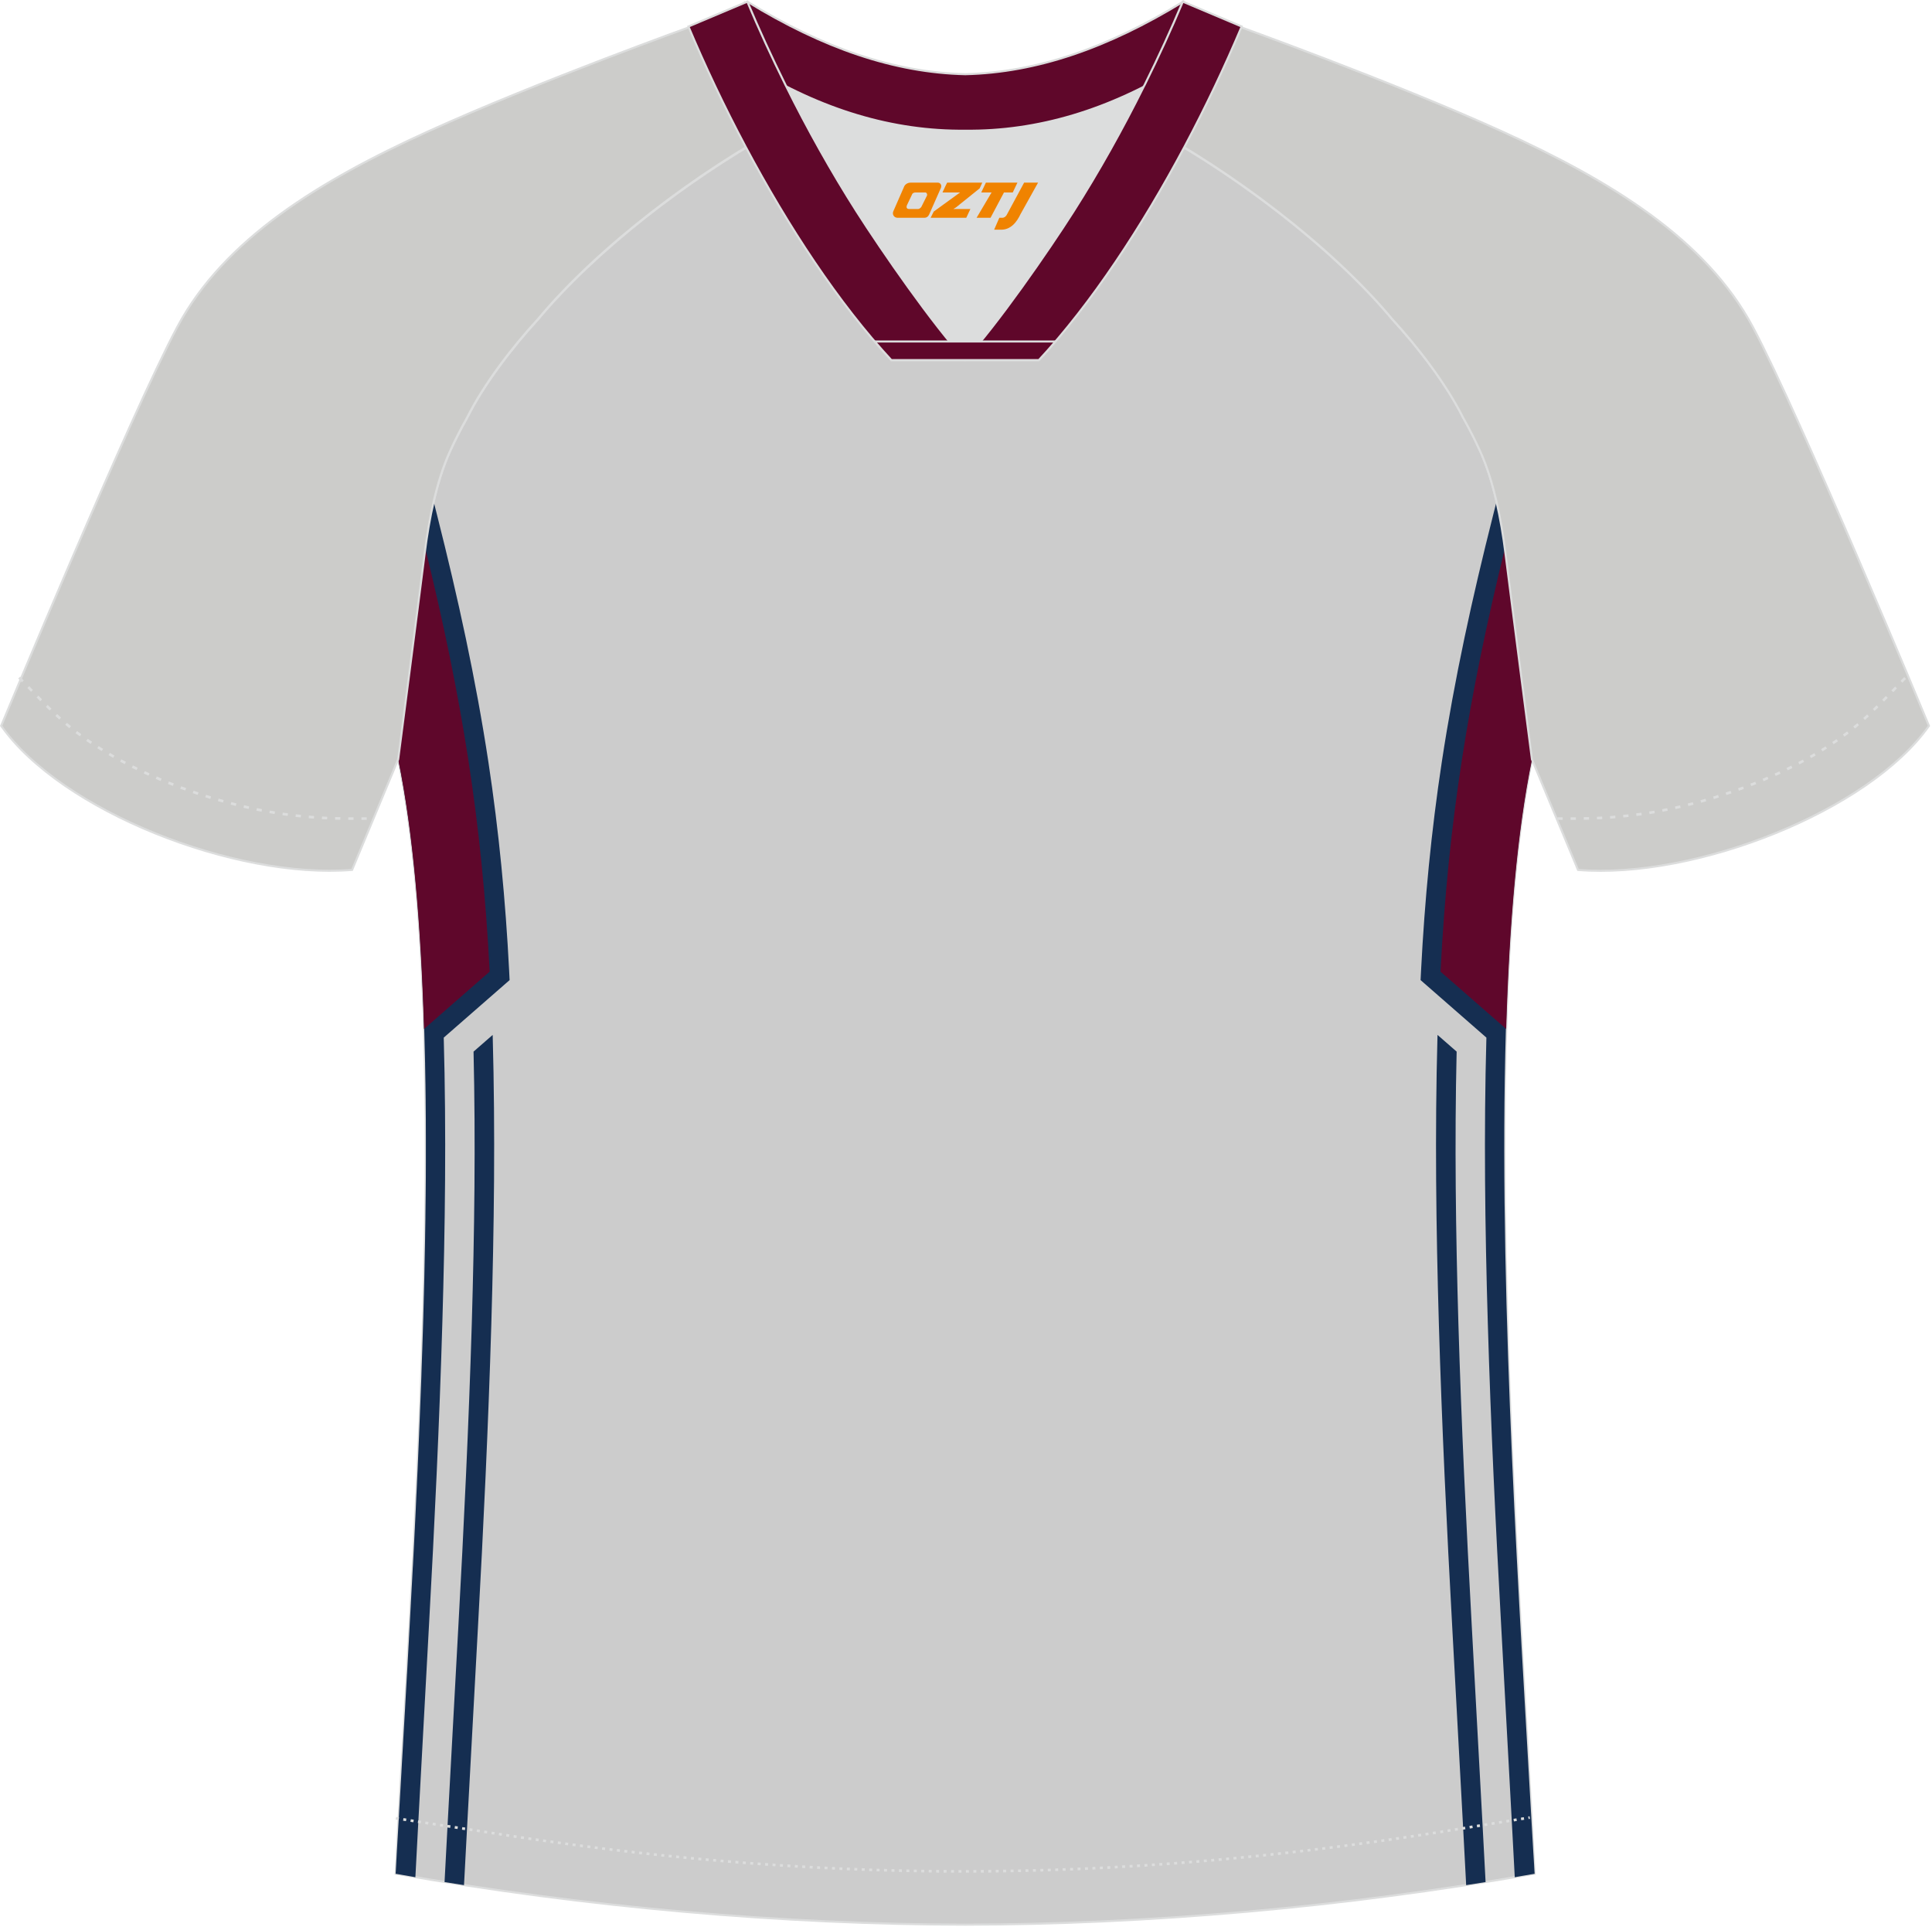 <?xml version="1.0" encoding="utf-8"?>
<!-- Generator: Adobe Illustrator 19.0.0, SVG Export Plug-In . SVG Version: 6.00 Build 0)  -->
<svg xmlns="http://www.w3.org/2000/svg" xmlns:xlink="http://www.w3.org/1999/xlink" version="1.1" id="图层_1" x="0px" y="0px" width="374px" height="373px" viewBox="0 0 374 373" enable-background="new 0 0 374 373" xml:space="preserve">
<g id="XMLID_20_">
	<path fill="#CCCCCC" stroke="#DCDDDD" stroke-width="0.4" stroke-miterlimit="22.926" d="M291.47,107.27   c1.27,10.18,4.85,37.71,5.11,39.69c-10.86,52.55-2.19,162.18,0.49,215.68c-36.81,6.53-75.42,9.83-110.24,9.86   c-34.82-0.03-73.43-3.33-110.24-9.86c2.68-53.5,11.35-163.13,0.49-215.68c0.25-1.98,3.83-29.51,5.11-39.69   c0.85-6.78,2.31-14.06,4.84-19.68c1.01-2.25,2.15-4.48,3.4-6.7c3.26-6.52,8.77-13.67,13.69-19.02   c11.2-13.44,29.03-27.03,44.74-35.86c0.96-0.54-1.02-15.4-0.07-15.91c3.94,3.31,25.19,3.25,30.33,6.12l-2.64,0.68   c6.1,2.82,12.97,4.24,19.71,4.25c6.73-0.02-2.74-1.43,3.36-4.26l5.7-2.51c5.14-2.86,16.2-2.27,20.14-5.58   c0.73,0.39-1.96,16.42-1.22,16.84c15.87,8.82,34.04,22.6,45.4,36.23c4.92,5.36,10.44,12.5,13.7,19.02c1.25,2.22,2.39,4.46,3.4,6.7   C289.16,93.22,290.62,100.5,291.47,107.27z"/>
	<g>
		<path fill="#152E51" d="M83.95,97.08l0.7,2.78c3.98,15.73,7.45,31.54,9.89,47.59c2.04,13.41,3.33,26.87,4.02,40.41l0.09,1.83    l-12.75,11.13c0.51,18.38,0.27,36.82-0.27,55.18c-0.57,19.55-1.51,39.1-2.59,58.63c-0.54,9.86-1.35,24.69-2.06,37.95    c-0.2,3.76-0.39,7.39-0.57,10.74l-0.18-0.03l-0.06-0.01l-0.06-0.01l-0.06-0.01l-0.03-0.01l-0.03-0.01l-0.06-0.01l-0.06-0.01    l-0.06-0.01l-1.08-0.19l-0.06-0.01L78.62,363l-0.06-0.01l-0.06-0.01l-0.06-0.01l-0.06-0.01l-0.06-0.01l-0.01,0l-0.04-0.01    l-0.06-0.01l-0.06-0.01l-0.06-0.01l-0.06-0.01l-0.06-0.01l-0.06-0.01l-0.06-0.01l-0.54-0.1l-0.06-0.01l-0.3-0.05l-0.06-0.01    l-0.06-0.01l-0.06-0.01l-0.06-0.01l-0.06-0.01l-0.06-0.01l0.01-0.15l0.01-0.16l0.01-0.16l0.01-0.16l0.1-1.9l0-0.02v0.01l0.01-0.16    l0.01-0.16l0.09-1.64l0.01-0.17l0.01-0.17l0.01-0.17l0.01-0.17v0l0.01-0.17l0.01-0.17l0.01-0.17l0.01-0.17l0.01-0.17l0.01-0.17    l0.01-0.17l0.01-0.17l0.01-0.17l0.02-0.34l0.01-0.17l0.01-0.17l0.01-0.17l0.01-0.17l0.01-0.17l0,0l0.01-0.17l0.01-0.17l0.01-0.17    l0.01-0.17l0.01-0.17l0.01-0.17l0.01-0.17l0.01-0.17l0.01-0.17l0.01-0.17l0.01-0.17l0.01-0.17l0.01-0.18l0.01-0.17l0.01-0.18    l0.01-0.18v0l0.1-1.84l0.06-1.01l0.05-0.86l0.11-1.9l0.01-0.16l0.1-1.77l0.07-1.22l0.04-0.73l0.11-1.98l0.02-0.33l0.1-1.67    l0.08-1.44l0.03-0.6l0.12-2.06l0.03-0.52l0.09-1.56l0.1-1.67l0.02-0.44l0.12-2.13l0.04-0.71l0.08-1.43l0.11-1.9l0.02-0.27    l0.12-2.19l0.05-0.92l0.07-1.29l0.12-2.14l0-0.09l0.18-3.3l0.01-0.17l0.17-3.18l0.01-0.15l0-0.1l0.02-0.36l0.17-3.1l0.01-0.14    l0.17-3.23l0.02-0.29l0.01-0.14l0.15-2.85l0.05-0.94l0.14-2.85l0.03-0.49l0.03-0.71l0.1-2l0.07-1.48l0-0.08l0.11-2.4l0.02-0.33    l0.05-1.04l0.12-2.69l0.02-0.37l0.02-0.4l0.13-3.03l0.03-0.68l0.13-3.03l0.01-0.36l0.01-0.2l0.12-2.98l0.05-1.3l0.08-2.06    l0.07-1.78l0.1-2.63l0.02-0.72c0.04-0.98,0.07-1.96,0.1-2.94l0.05-1.44l0.07-2.19l0.04-1.17l0.09-2.95l0.01-0.41l0.01-0.38    c0.03-1.02,0.06-2.03,0.08-3.05l0.02-0.65c0.03-1.06,0.05-2.12,0.08-3.18l0.02-1.03l0.05-2.5l0.02-0.92    c0.02-1.05,0.04-2.1,0.06-3.16l0.01-0.85c0.02-1.01,0.03-2.02,0.05-3.02l0-0.35c0.01-1.11,0.03-2.22,0.04-3.32l0.01-0.76    c0.01-1.12,0.02-2.24,0.03-3.35v0v-0.1c0.01-1.08,0.01-2.16,0.01-3.24l0-0.77c0-1.08,0-2.16,0-3.23v-0.1l0-0.26    c0-1.05,0-2.1-0.01-3.15l0-0.5c-0.01-1.13-0.01-2.25-0.03-3.36l0-0.28c-0.01-1.06-0.02-2.12-0.04-3.17l-0.01-0.42    c-0.02-1.13-0.04-2.26-0.06-3.38l0-0.2l-0.04-1.7l0,0c-0.49-21.97-2-41.92-5.14-57.09c0.25-1.98,3.83-29.51,5.11-39.69    C82.6,103.91,83.17,100.42,83.95,97.08z"/>
		<path fill="#5F072B" d="M82.08,199.15l12.71-11.1c-1.49-29.2-5.44-53.27-12.46-81.9c-0.05,0.38-0.1,0.75-0.15,1.13    c-1.27,10.18-4.85,37.71-5.1,39.69C79.97,161.01,81.48,179.12,82.08,199.15z"/>
		<path fill="#152E51" d="M88.72,314.94l-2.06,37.94l-0.03,0.56l-0.54,10.18l-0.03,0.64c1.25,0.2,2.5,0.4,3.76,0.59l0.06-1.03    l0.52-9.81l0.05-0.92l2.06-37.93c1.08-19.61,2.02-39.24,2.6-58.87c0.54-18.57,0.78-37.15,0.27-55.72l-0.01-0.27l-3.7,3.23    c0.41,17.55,0.17,35.1-0.34,52.65C90.74,275.77,89.8,295.36,88.72,314.94z"/>
		<path fill="#152E51" d="M289.7,97.08l-0.7,2.78c-3.98,15.73-7.45,31.54-9.89,47.59c-2.04,13.41-3.33,26.87-4.02,40.41l-0.09,1.83    l12.74,11.13c-0.51,18.38-0.27,36.82,0.27,55.18c0.57,19.55,1.51,39.1,2.59,58.63c0.54,9.86,1.35,24.69,2.06,37.95    c0.2,3.76,0.39,7.39,0.57,10.74l0.18-0.03l0.06-0.01l0.06-0.01l0.06-0.01l0.03-0.01l0.03-0.01l0.06-0.01l0.06-0.01l0.06-0.01    l0.06-0.01l1.02-0.18l0.06-0.01l0.06-0.01l0.06-0.01l0.06-0.01l0.06-0.01l0.06-0.01l0.06-0.01l0.01,0l0.05-0.01l0.06-0.01    l0.06-0.01l0.06-0.01l0.06-0.01l0.06-0.01l0.06-0.01l0.06-0.01l0.54-0.1l0.06-0.01l0.3-0.05l0.06-0.01l0.06-0.01l0.06-0.01    l0.06-0.01l0.06-0.01l0.06-0.01l-0.01-0.15l-0.01-0.16l-0.01-0.16l-0.01-0.16l-0.01-0.16l-0.05-0.96l-0.01-0.16l-0.01-0.16    l-0.01-0.16l-0.01-0.16l0-0.02l-0.02-0.3l-0.01-0.16l-0.01-0.16l-0.01-0.16l-0.01-0.16l-0.01-0.16l-0.01-0.16l-0.01-0.16    l-0.01-0.16l-0.03-0.49l-0.01-0.17l-0.01-0.17l-0.01-0.17l-0.01-0.17v0l-0.01-0.17l-0.01-0.17l-0.01-0.17l-0.01-0.17l-0.01-0.17    l-0.01-0.17l-0.01-0.17l-0.01-0.17l-0.01-0.17l-0.02-0.34l-0.01-0.17l-0.01-0.17l-0.01-0.17l-0.01-0.17l-0.01-0.17v0l-0.01-0.17    l-0.01-0.17l-0.01-0.17l-0.01-0.17l-0.01-0.17l-0.01-0.17l-0.01-0.17l-0.01-0.17l-0.01-0.17l-0.01-0.17l-0.01-0.17l-0.01-0.18    l-0.01-0.18l-0.03-0.52c-2.16-38.97-6.17-98.58-5.06-147.93l0,0c0.49-21.97,2-41.92,5.13-57.1c-0.26-1.98-3.83-29.51-5.11-39.69    C291.05,103.91,290.48,100.42,289.7,97.08z"/>
		<path fill="#5F072B" d="M291.57,199.15l-12.71-11.1c1.49-29.19,5.45-53.26,12.46-81.9c0.05,0.38,0.1,0.75,0.15,1.12    c1.27,10.18,4.85,37.71,5.11,39.69C293.68,161.01,292.17,179.12,291.57,199.15z"/>
		<path fill="#152E51" d="M284.92,314.94l2.06,37.94l0.03,0.56l0.54,10.18l0.03,0.64c-1.25,0.2-2.5,0.4-3.76,0.59l-0.05-1.03    l-0.52-9.81l-0.05-0.92l-2.06-37.93c-1.08-19.61-2.02-39.24-2.6-58.87c-0.54-18.57-0.78-37.15-0.27-55.72l0.01-0.27l3.7,3.23    c-0.41,17.55-0.17,35.1,0.34,52.65C282.9,275.77,283.85,295.36,284.92,314.94z"/>
	</g>
	<path fill="#CCCCCA" stroke="#DCDDDD" stroke-width="0.4" stroke-miterlimit="22.926" d="M221.92,24.33   c7.07-5.95,12.46-12.55,16.99-19.54c0,0,30.63,10.99,51.78,20.61c21.15,9.61,39.53,20.88,48.61,37.85   c9.08,16.97,34.11,77.23,34.11,77.23c-11.56,16.47-45.26,29.73-67.93,27.89l-8.92-21.4c0,0-3.8-29.24-5.12-39.81   c-0.85-6.78-2.31-14.06-4.84-19.68c-1.01-2.25-2.15-4.48-3.4-6.7c-3.26-6.52-8.77-13.67-13.69-19.02   C257.64,47.5,238.28,33.07,221.92,24.33z"/>
	<path fill="#CCCCCA" stroke="#DCDDDD" stroke-width="0.4" stroke-miterlimit="22.926" d="M151.72,24.33   c-7.08-5.95-12.46-12.55-16.99-19.54c0,0-30.63,10.99-51.78,20.61C61.8,35,43.42,46.27,34.34,63.24   c-9.08,16.97-34.11,77.23-34.11,77.23c11.56,16.47,45.25,29.73,67.93,27.89l8.92-21.4c0,0,3.8-29.24,5.12-39.81   c0.85-6.78,2.31-14.06,4.84-19.68c1.01-2.25,2.15-4.48,3.4-6.7c3.26-6.52,8.77-13.67,13.7-19.02   C116.01,47.5,135.36,33.07,151.72,24.33z"/>
	<path fill="none" stroke="#DCDDDD" stroke-width="0.51" stroke-miterlimit="22.926" stroke-dasharray="1.02,1.531" d="   M3.71,131.14c2.92,3.02,6.08,6.41,9.27,9.1c10.32,8.74,27.36,15.21,41.6,17.27c5.61,0.81,10.34,0.99,16.71,0.91"/>
	<path fill="none" stroke="#DCDDDD" stroke-width="0.51" stroke-miterlimit="22.926" stroke-dasharray="0.576,0.865" d="   M76.64,351.91c1.31,0.22,15.14,2.31,16.45,2.51c30.89,4.95,61.95,7.77,93.3,7.77c30.85,0,61.41-2.73,91.81-7.53   c1.8-0.28,16.13-2.59,17.93-2.89"/>
	<path fill="none" stroke="#DCDDDD" stroke-width="0.51" stroke-miterlimit="22.926" stroke-dasharray="1.02,1.531" d="   M368.8,131.22c-2.9,3-6.03,6.35-9.19,9.02c-10.32,8.74-27.36,15.21-41.61,17.27c-5.61,0.81-10.34,0.99-16.71,0.91"/>
	<path fill="#5F072A" stroke="#DCDDDD" stroke-width="0.4" stroke-miterlimit="22.926" d="M145.36,12.88   c13.69,8.44,27.53,12.57,41.51,12.42c13.98,0.15,27.82-3.98,41.51-12.42c1.75-6.97,0.68-12.56,0.68-12.56   c-14.63,8.96-28.42,13.72-42.2,14.04c-13.77-0.31-27.57-5.07-42.2-14.04C144.67,0.32,143.6,5.92,145.36,12.88z"/>
	<path fill="#DCDDDD" d="M218.04,18.43c-10.31,4.7-20.7,6.99-31.17,6.88c-10.47,0.11-20.86-2.18-31.17-6.88   c-1.16-0.53-2.32-1.09-3.48-1.68c4.1,8.24,8.7,16.46,13.6,24.17c4.88,7.67,14.79,21.97,21.04,28.72l-0.04,0.06   c6.25-6.75,16.16-21.05,21.04-28.72c4.91-7.71,9.5-15.93,13.6-24.17l0.02-0.05C220.34,17.35,219.19,17.9,218.04,18.43z"/>
	<path fill="#5F072A" stroke="#DCDDDD" stroke-width="0.4" stroke-miterlimit="22.926" d="M152.04,16.4   c-2.68-5.4-5.16-10.81-7.37-16.08l-11.4,4.81c3.2,7.6,6.93,15.5,11.06,23.25c8.22,15.44,18,30.33,28.21,41.32h14.28l0.04-0.06   c-6.25-6.75-16.15-21.05-21.04-28.72c-4.91-7.71-9.5-15.93-13.6-24.17C152.16,16.63,152.1,16.51,152.04,16.4z"/>
	<path fill="#5F072A" stroke="#DCDDDD" stroke-width="0.4" stroke-miterlimit="22.926" d="M221.6,16.4   c2.68-5.4,5.16-10.81,7.37-16.08l11.4,4.81c-3.2,7.6-6.93,15.5-11.06,23.25c-8.22,15.44-18,30.33-28.21,41.32h-14.29l-0.04-0.06   c6.25-6.75,16.16-21.05,21.04-28.72c4.91-7.71,9.5-15.93,13.6-24.17C221.48,16.63,221.54,16.51,221.6,16.4z"/>
	<path fill="#5F072A" stroke="#DCDDDD" stroke-width="0.4" stroke-miterlimit="22.926" d="M186.82,69.69h14.29   c1.08-1.16,2.15-2.36,3.21-3.6h-14.38h-0.09h-6.05h-14.47c1.07,1.24,2.14,2.44,3.21,3.6H186.82z"/>
	
</g>
<g>
	<path fill="#F08300" d="M198.25,35.35l-3.4,6.3c-0.2,0.3-0.5,0.5-0.8,0.5h-0.6l-1,2.3h1.2c2,0.1,3.2-1.5,3.9-3L200.95,35.35h-2.5L198.25,35.35z"/>
	<polygon fill="#F08300" points="191.05,35.35 ,196.95,35.35 ,196.05,37.25 ,194.35,37.25 ,191.75,42.15 ,189.05,42.15 ,191.95,37.25 ,189.95,37.25 ,190.85,35.35"/>
	<polygon fill="#F08300" points="185.05,40.45 ,184.55,40.45 ,185.05,40.15 ,189.65,36.45 ,190.15,35.35 ,183.35,35.35 ,183.05,35.95 ,182.45,37.25 ,185.25,37.25 ,185.85,37.25 ,180.75,40.95    ,180.15,42.15 ,186.75,42.15 ,187.05,42.15 ,187.85,40.45"/>
	<path fill="#F08300" d="M181.55,35.35H176.25C175.75,35.35,175.25,35.65,175.05,36.05L172.95,40.85C172.65,41.45,173.05,42.15,173.75,42.15h5.2c0.4,0,0.7-0.2,0.9-0.6L182.15,36.35C182.35,35.85,182.05,35.35,181.55,35.35z M179.45,37.85L178.35,40.05C178.15,40.35,177.85,40.45,177.75,40.45l-1.8,0C175.75,40.45,175.35,40.35,175.55,39.75l1-2.1c0.1-0.3,0.4-0.4,0.7-0.4h1.9   C179.35,37.25,179.55,37.55,179.45,37.85z"/>
</g>
</svg>